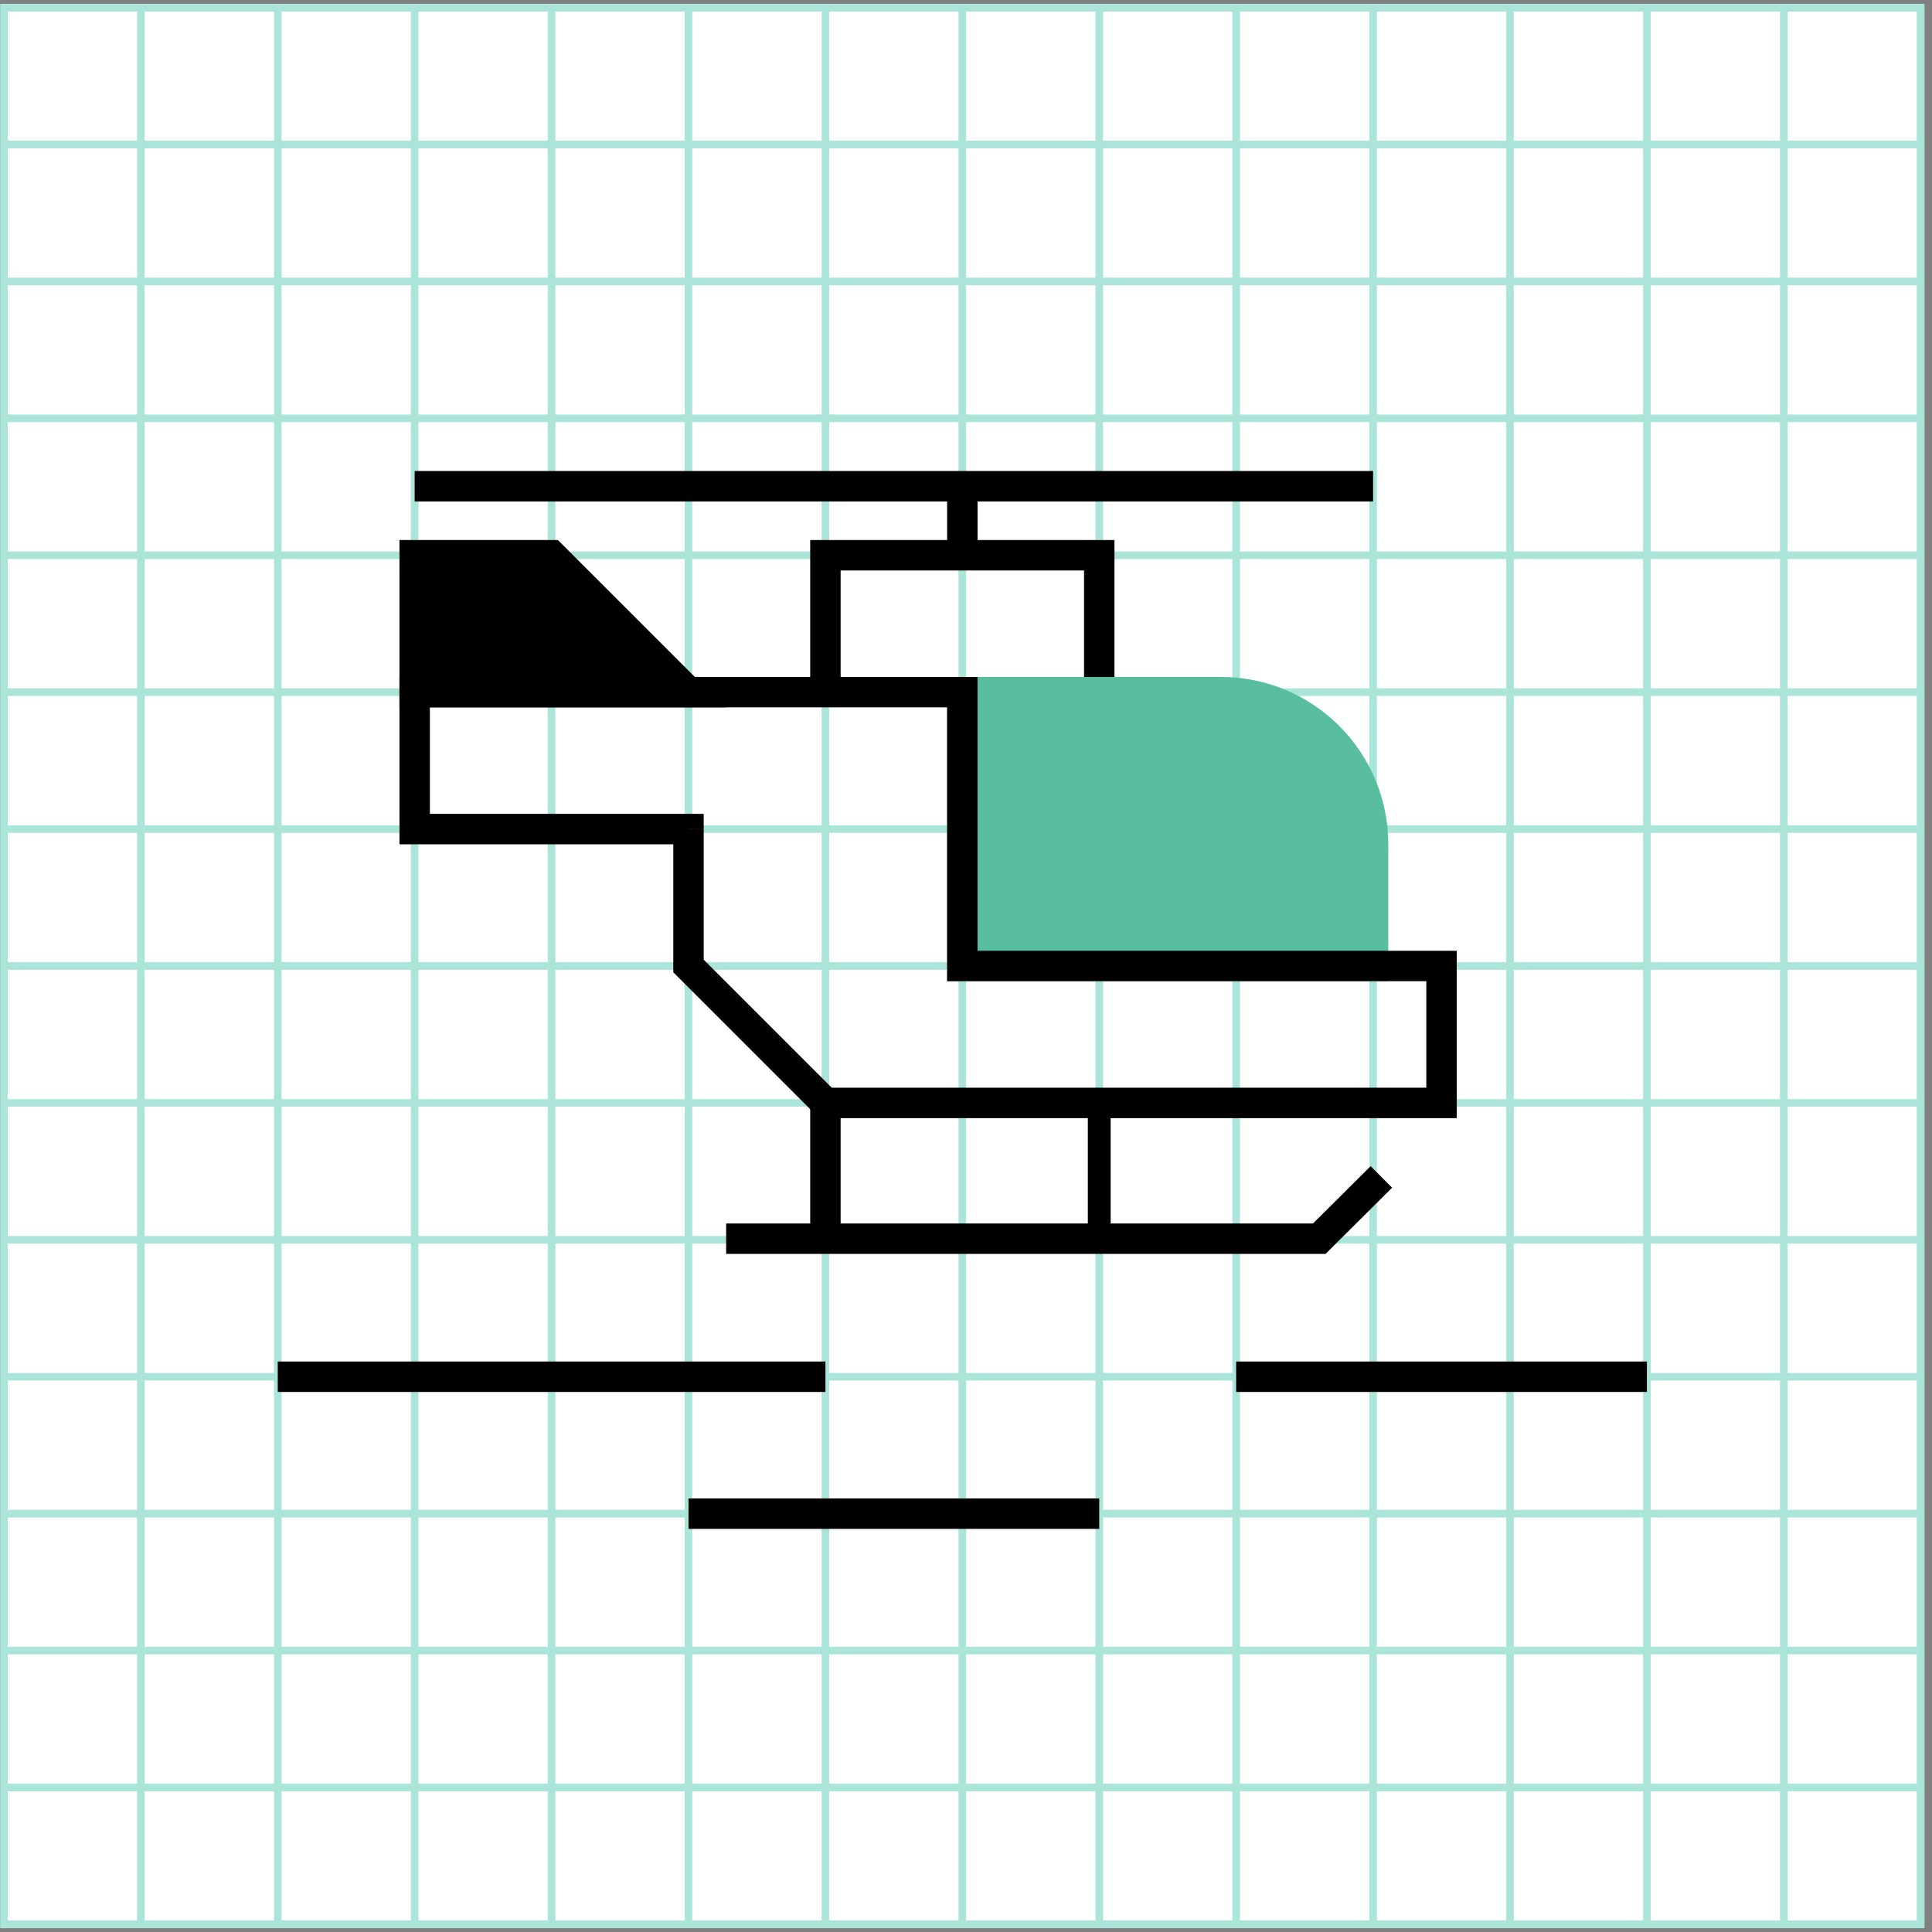 <svg xmlns="http://www.w3.org/2000/svg" fill="none" viewBox="0 0 254 254"><rect x="0" y="0" width="254" height="254" fill="#808080" stroke="none"/><g clip-path="url(#a)"><path fill="#fff" d="M.518 1h252v252h-252z"/><path stroke="#ABE4D9" d="M.518 1h18v18h-18zM18.518 1h18v18h-18zM36.518 1h18v18h-18zM54.518 1h18v18h-18zM72.518 1h18v18h-18zM90.518 1h18v18h-18zM108.518 1h18v18h-18zM126.518 1h18v18h-18zM144.518 1h18v18h-18zM162.518 1h18v18h-18zM180.518 1h18v18h-18zM198.518 1h18v18h-18zM216.518 1h18v18h-18zM234.518 1h18v18h-18zM.518 19h18v18h-18zM18.518 19h18v18h-18zM36.518 19h18v18h-18zM54.518 19h18v18h-18zM72.518 19h18v18h-18zM90.518 19h18v18h-18zM108.518 19h18v18h-18zM126.518 19h18v18h-18zM144.518 19h18v18h-18zM162.518 19h18v18h-18zM180.518 19h18v18h-18zM198.518 19h18v18h-18zM216.518 19h18v18h-18zM234.518 19h18v18h-18zM.518 37h18v18h-18zM18.518 37h18v18h-18zM36.518 37h18v18h-18zM54.518 37h18v18h-18zM72.518 37h18v18h-18zM90.518 37h18v18h-18zM108.518 37h18v18h-18zM126.518 37h18v18h-18zM144.518 37h18v18h-18zM162.518 37h18v18h-18zM180.518 37h18v18h-18zM198.518 37h18v18h-18zM216.518 37h18v18h-18zM234.518 37h18v18h-18zM.518 55h18v18h-18zM18.518 55h18v18h-18zM36.518 55h18v18h-18zM54.518 55h18v18h-18zM72.518 55h18v18h-18zM90.518 55h18v18h-18zM108.518 55h18v18h-18zM126.518 55h18v18h-18zM144.518 55h18v18h-18zM162.518 55h18v18h-18zM180.518 55h18v18h-18zM198.518 55h18v18h-18zM216.518 55h18v18h-18zM234.518 55h18v18h-18zM.518 73h18v18h-18zM18.518 73h18v18h-18zM36.518 73h18v18h-18zM54.518 73h18v18h-18zM72.518 73h18v18h-18zM90.518 73h18v18h-18zM108.518 73h18v18h-18zM126.518 73h18v18h-18zM144.518 73h18v18h-18zM162.518 73h18v18h-18zM180.518 73h18v18h-18zM198.518 73h18v18h-18zM216.518 73h18v18h-18zM234.518 73h18v18h-18zM.518 91h18v18h-18zM18.518 91h18v18h-18zM36.518 91h18v18h-18zM54.518 91h18v18h-18zM72.518 91h18v18h-18zM90.518 91h18v18h-18zM108.518 91h18v18h-18zM126.518 91h18v18h-18zM144.518 91h18v18h-18zM162.518 91h18v18h-18zM180.518 91h18v18h-18zM198.518 91h18v18h-18zM216.518 91h18v18h-18zM234.518 91h18v18h-18zM.518 109h18v18h-18zM18.518 109h18v18h-18zM36.518 109h18v18h-18zM54.518 109h18v18h-18zM72.518 109h18v18h-18zM90.518 109h18v18h-18zM108.518 109h18v18h-18zM126.518 109h18v18h-18zM144.518 109h18v18h-18zM162.518 109h18v18h-18zM180.518 109h18v18h-18zM198.518 109h18v18h-18zM216.518 109h18v18h-18zM234.518 109h18v18h-18zM.518 127h18v18h-18zM18.518 127h18v18h-18zM36.518 127h18v18h-18zM54.518 127h18v18h-18zM72.518 127h18v18h-18zM90.518 127h18v18h-18zM108.518 127h18v18h-18zM126.518 127h18v18h-18zM144.518 127h18v18h-18zM162.518 127h18v18h-18zM180.518 127h18v18h-18zM198.518 127h18v18h-18zM216.518 127h18v18h-18zM234.518 127h18v18h-18zM.518 145h18v18h-18zM18.518 145h18v18h-18zM36.518 145h18v18h-18zM54.518 145h18v18h-18zM72.518 145h18v18h-18zM90.518 145h18v18h-18zM108.518 145h18v18h-18zM126.518 145h18v18h-18zM144.518 145h18v18h-18zM162.518 145h18v18h-18zM180.518 145h18v18h-18zM198.518 145h18v18h-18zM216.518 145h18v18h-18zM234.518 145h18v18h-18zM.518 163h18v18h-18zM18.518 163h18v18h-18zM36.518 163h18v18h-18zM54.518 163h18v18h-18zM72.518 163h18v18h-18zM90.518 163h18v18h-18zM108.518 163h18v18h-18zM126.518 163h18v18h-18zM144.518 163h18v18h-18zM162.518 163h18v18h-18zM180.518 163h18v18h-18zM198.518 163h18v18h-18zM216.518 163h18v18h-18zM234.518 163h18v18h-18zM.518 181h18v18h-18zM18.518 181h18v18h-18zM36.518 181h18v18h-18zM54.518 181h18v18h-18zM72.518 181h18v18h-18zM90.518 181h18v18h-18zM108.518 181h18v18h-18zM126.518 181h18v18h-18zM144.518 181h18v18h-18zM162.518 181h18v18h-18zM180.518 181h18v18h-18zM198.518 181h18v18h-18zM216.518 181h18v18h-18zM234.518 181h18v18h-18zM.518 199h18v18h-18zM18.518 199h18v18h-18zM36.518 199h18v18h-18zM54.518 199h18v18h-18zM72.518 199h18v18h-18zM90.518 199h18v18h-18zM108.518 199h18v18h-18zM126.518 199h18v18h-18zM144.518 199h18v18h-18zM162.518 199h18v18h-18zM180.518 199h18v18h-18zM198.518 199h18v18h-18zM216.518 199h18v18h-18zM234.518 199h18v18h-18zM.518 217h18v18h-18zM18.518 217h18v18h-18zM36.518 217h18v18h-18zM54.518 217h18v18h-18zM72.518 217h18v18h-18zM90.518 217h18v18h-18zM108.518 217h18v18h-18zM126.518 217h18v18h-18zM144.518 217h18v18h-18zM162.518 217h18v18h-18zM180.518 217h18v18h-18zM198.518 217h18v18h-18zM216.518 217h18v18h-18zM234.518 217h18v18h-18zM.518 235h18v18h-18zM18.518 235h18v18h-18zM36.518 235h18v18h-18zM54.518 235h18v18h-18zM72.518 235h18v18h-18zM90.518 235h18v18h-18zM108.518 235h18v18h-18zM126.518 235h18v18h-18zM144.518 235h18v18h-18zM162.518 235h18v18h-18zM180.518 235h18v18h-18zM198.518 235h18v18h-18zM216.518 235h18v18h-18zM234.518 235h18v18h-18z"/><path stroke="#000" stroke-miterlimit="10" stroke-width="4" d="M54.518 63.922h126M126.518 64v9M108.518 91V73h36v18M108.518 163v-18"/><path stroke="#000" stroke-miterlimit="10" stroke-width="3" d="M144.518 163v-18"/><path stroke="#000" stroke-miterlimit="10" stroke-width="4" d="M95.467 162.851h77.98l8.161-8.119"/><path stroke="#000" stroke-width="4" d="M36.518 181h72M90.518 199h54M162.518 181h54"/><path fill="#59BDA0" stroke="#59BDA0" stroke-width="4" d="M126.518 91h34c11.045 0 20 8.954 20 20v16h-54V91Z"/><path fill="#000" d="M54.518 91v-2h-2v2h2Zm72 0h2v-2h-2v2Zm-72 18h-2v2h2v-2Zm36 0h2v-2h-2v2Zm0 18h-2v.828l.585.586L90.518 127Zm18 18-1.415 1.414.586.586h.829v-2Zm81 0v2h2v-2h-2Zm0-18h2v-2h-2v2Zm-63 0h-2v2h2v-2Zm-72-34h72v-4h-72v4Zm2 16V91h-4v18h4Zm34-2h-36v4h36v-4Zm2 20v-18h-4v18h4Zm17.414 16.586-18-18-2.829 2.828 18 18 2.829-2.828Zm16.586-.586h-18v4h18v-4Zm63 0h-63v4h63v-4Zm-2-16v18h4v-18h-4Zm-61 2h63v-4h-63v4Zm-2-20v18h4v-18h-4Zm0-18v18h4V91h-4Z"/><path fill="#000" fill-rule="evenodd" d="M72.518 73h-18v18h36l-18-18Z" clip-rule="evenodd"/><path fill="#000" d="M54.518 73v-2h-2v2h2Zm18 0 1.414-1.414-.586-.586h-.828v2Zm-18 18h-2v2h2v-2Zm36 0v2h4.828l-3.414-3.414L90.518 91Zm-36-16h18v-4h-18v4Zm2 16V73h-4v18h4Zm16-2h-18v4h18v-4Zm18 0h-18v4h18v-4ZM71.103 74.414l18 18 2.829-2.828-18-18-2.829 2.828Z"/></g><path stroke="#ABE4D9" d="M.518 1h252v252h-252z"/><defs><clipPath id="a"><path fill="#fff" d="M.518 1h252v252h-252z"/></clipPath></defs></svg>